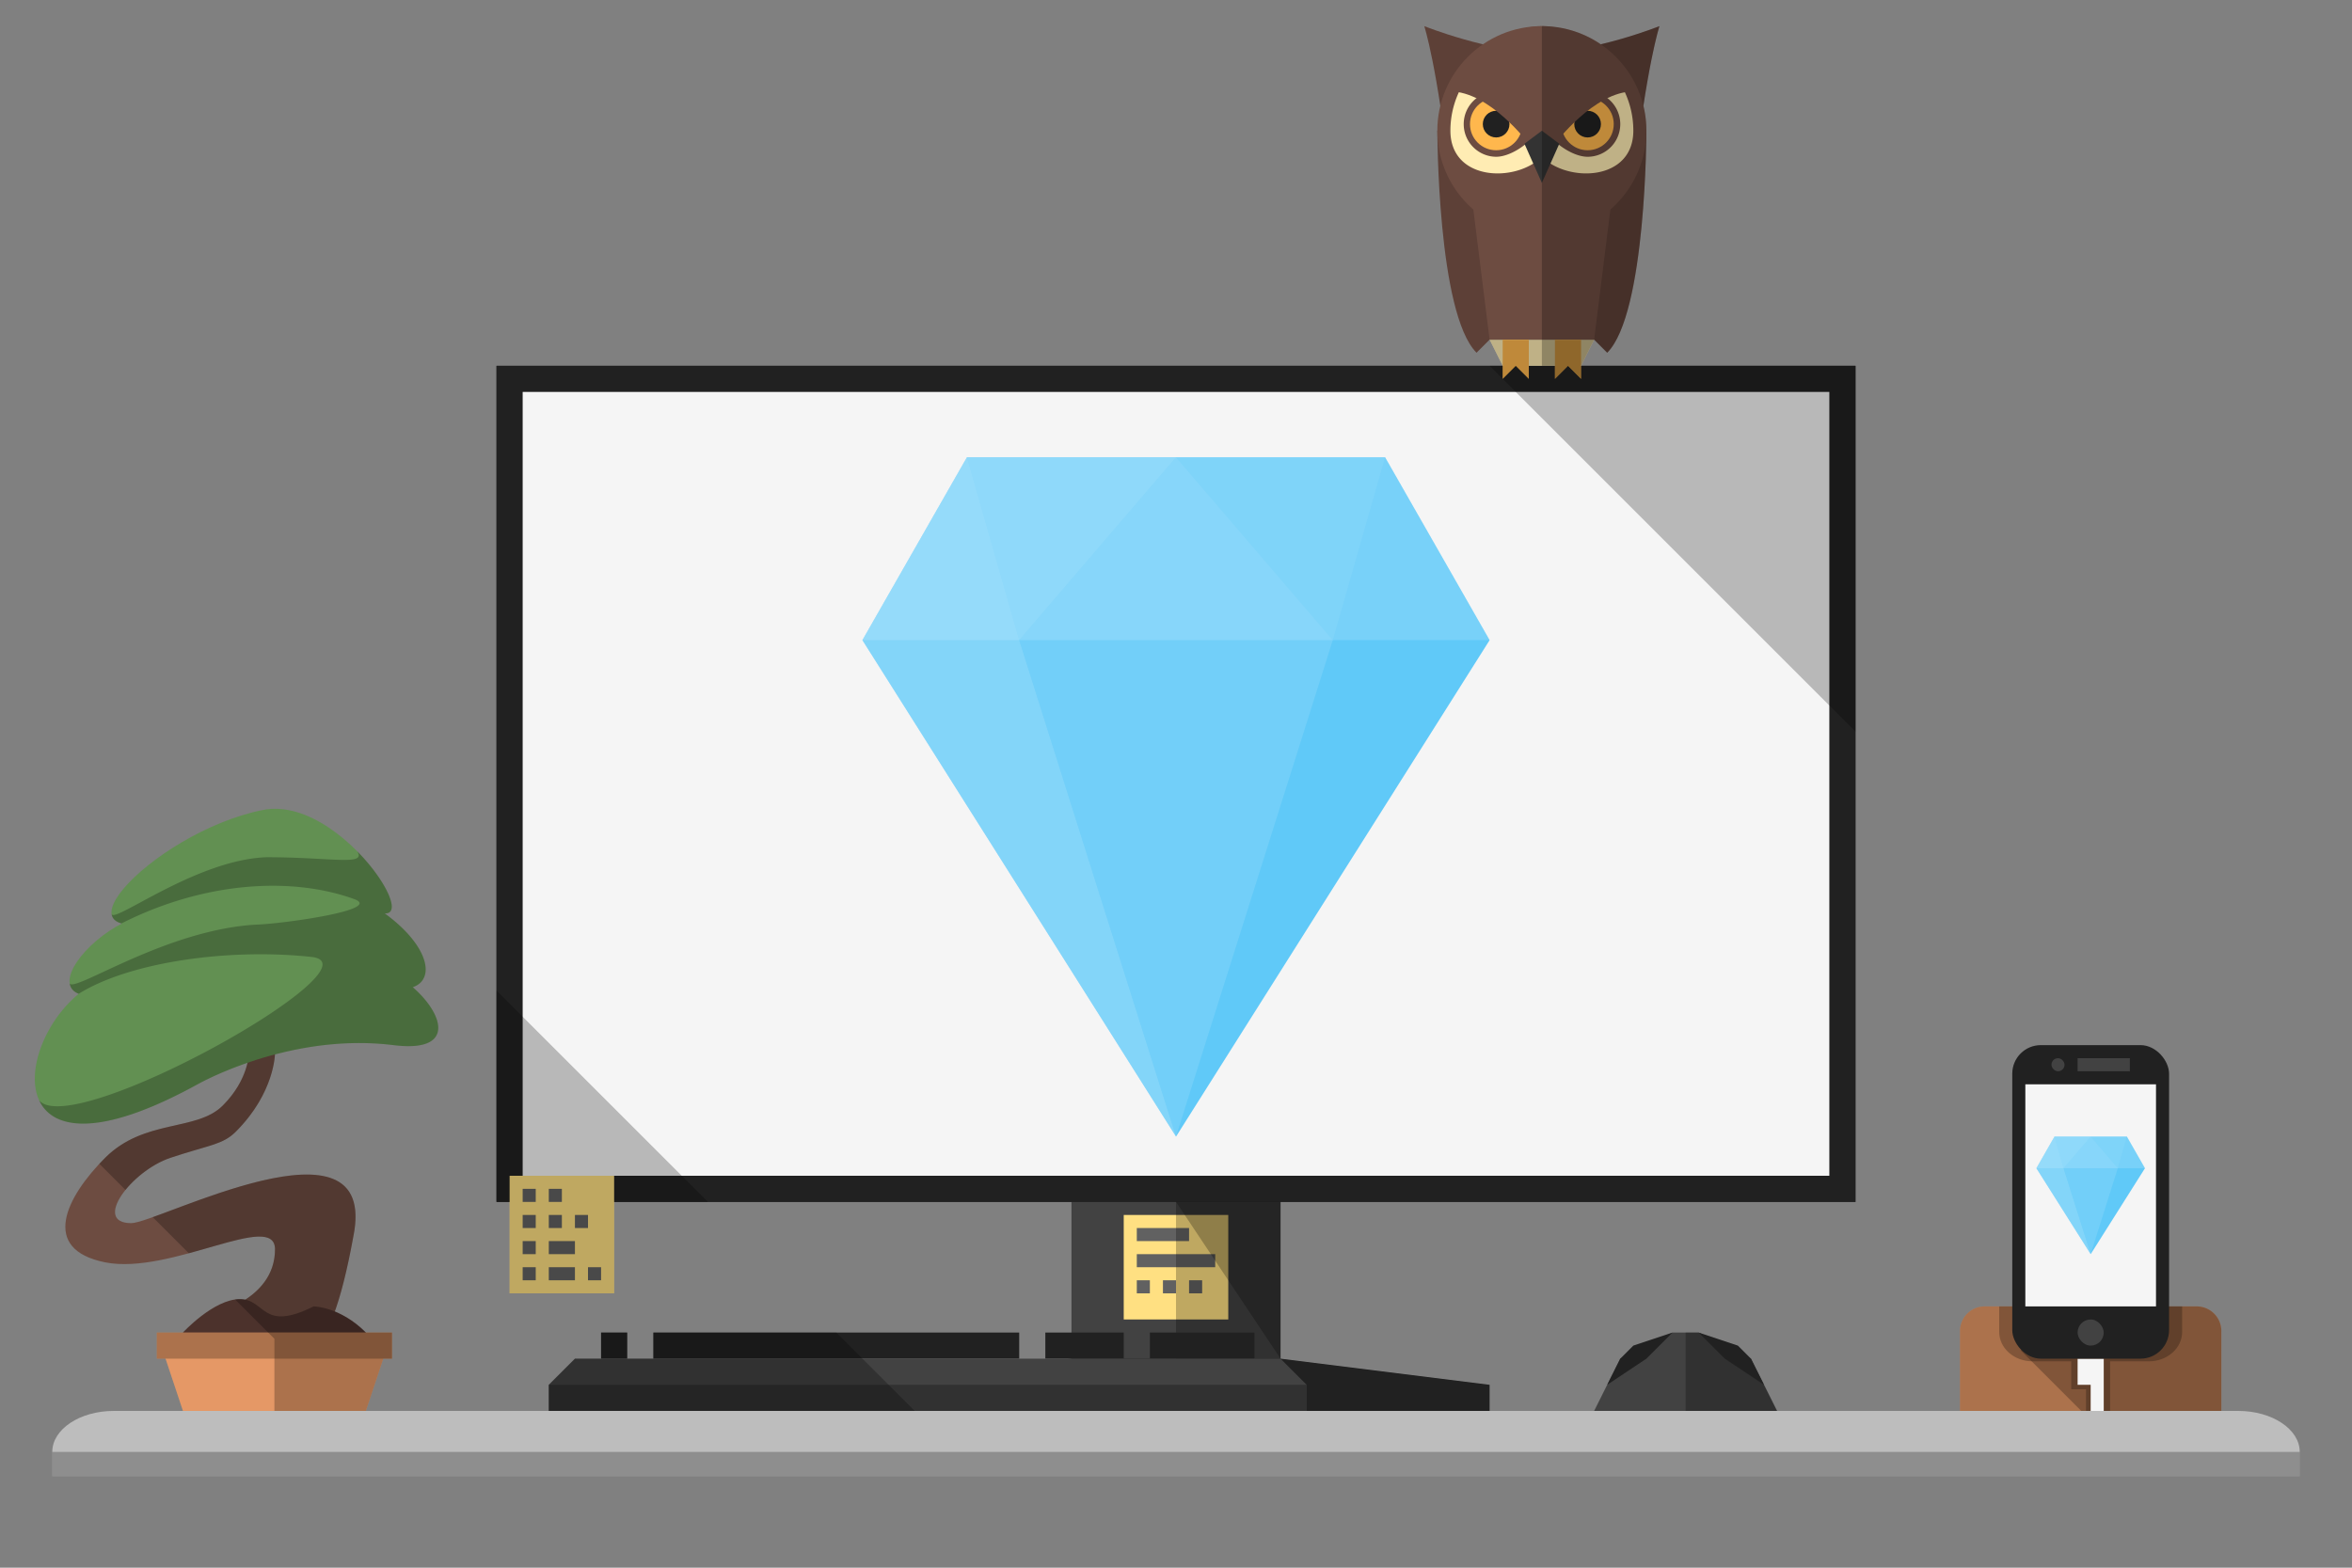<?xml version="1.0" encoding="UTF-8"?>
<svg xmlns="http://www.w3.org/2000/svg" width="45cm" height="30cm" viewBox="0 0 1275.591 850.39">
  <rect x="0" y="0" width="1275.591" height="850.39" fill="#808080" stroke="none"/>
  <defs>
    <style>.a{fill:#bdbdbd;}.b{fill:#e59866;}.c,.n{opacity:0.25;}.d{fill:#f5f5f5;}.e{fill:#424242;}.f{fill:#212121;}.g{fill:#ffe082;}.h{fill:#616161;}.i{fill:#ffb74d;}.j{fill:#4fc3f7;}.k,.l,.m,.n,.o{fill:#fff;}.k{opacity:0.2;}.l{opacity:0.1;}.m{opacity:0.3;}.o{opacity:0.15;}.p{fill:#5d4037;}.q{fill:#ffecb3;}.r{fill:#6d4c41;}.s{fill:#333;}.t{fill:#4c322c;}.u{fill:#629052;}</style>
  </defs>
  <title>spezialprodukte</title>
  <path class="a" d="M1247.246,800.787V787.585c0-12.278-14.93-22.231-33.346-22.231H61.695c-18.417,0-33.347,9.953-33.347,22.231v13.202Z"></path>
  <path class="b" d="M1076.341,708.661h115.037a13.347,13.347,0,0,1,13.347,13.347v43.345a0,0,0,0,1,0,0H1062.994a0,0,0,0,1,0,0V722.009A13.347,13.347,0,0,1,1076.341,708.661Z"></path>
  <path class="c" d="M1076.341,708.661h115.037a13.347,13.347,0,0,1,13.347,13.347v43.345a0,0,0,0,1,0,0H1062.994a0,0,0,0,1,0,0V722.009A13.347,13.347,0,0,1,1076.341,708.661Z"></path>
  <path class="c" d="M1144.405,751.181v-12.732h21.007c9.971,0,18.055-7.127,18.055-15.919V708.661h-99.213V722.529c0,8.792,8.083,15.919,18.055,15.919h21.006V753.625h8.037v11.729h13.053V751.181Z"></path>
  <path class="c" d="M1191.379,708.661h-71.627l-23.846,23.846,32.847,32.847h75.974V722.009A13.347,13.347,0,0,0,1191.379,708.661Z"></path>
  <polygon class="d" points="1126.773 737.008 1126.773 751.181 1133.86 751.181 1133.86 765.354 1140.947 765.354 1140.947 751.181 1140.947 737.008 1126.773 737.008"></polygon>
  <rect class="e" x="581.104" y="637.795" width="113.386" height="113.386"></rect>
  <rect class="f" x="269.293" y="198.425" width="737.008" height="453.543"></rect>
  <rect class="f" x="269.293" y="198.425" width="737.008" height="453.543"></rect>
  <rect class="d" x="283.466" y="212.598" width="708.661" height="425.197"></rect>
  <rect class="c" x="28.348" y="787.585" width="1218.898" height="13.202"></rect>
  <polygon class="f" points="807.876 751.181 694.49 737.008 581.104 737.008 467.718 751.181 467.718 765.354 807.876 765.354 807.876 751.181"></polygon>
  <polygon class="e" points="864.569 765.354 878.742 737.008 907.088 722.835 921.262 722.835 949.608 737.008 963.781 765.354 864.569 765.354"></polygon>
  <polygon class="c" points="914.175 722.835 914.175 765.354 963.781 765.354 949.608 737.008 921.262 722.835 914.175 722.835"></polygon>
  <polygon class="f" points="949.608 737.008 942.522 729.921 921.262 722.835 928.348 729.921 935.435 737.008 956.695 751.181 949.608 737.008"></polygon>
  <polygon class="f" points="885.829 729.921 878.742 737.008 871.655 751.181 892.915 737.008 900.002 729.921 907.088 722.835 885.829 729.921"></polygon>
  <rect class="g" x="276.38" y="637.795" width="56.693" height="63.78"></rect>
  <rect class="h" x="283.466" y="659.055" width="7.087" height="7.087"></rect>
  <rect class="h" x="297.64" y="659.055" width="7.087" height="7.087"></rect>
  <rect class="h" x="311.813" y="659.055" width="7.087" height="7.087"></rect>
  <rect class="h" x="297.64" y="673.228" width="14.173" height="7.087"></rect>
  <rect class="h" x="283.466" y="673.228" width="7.087" height="7.087"></rect>
  <rect class="h" x="297.64" y="687.402" width="14.173" height="7.087"></rect>
  <rect class="h" x="283.466" y="687.402" width="7.087" height="7.087"></rect>
  <rect class="h" x="318.899" y="687.402" width="7.087" height="7.087"></rect>
  <rect class="h" x="283.466" y="644.882" width="7.087" height="7.087"></rect>
  <rect class="h" x="297.64" y="644.882" width="7.087" height="7.087"></rect>
  <rect class="g" x="609.451" y="659.055" width="56.693" height="56.693"></rect>
  <rect class="h" x="616.537" y="680.315" width="42.52" height="7.087"></rect>
  <rect class="h" x="644.884" y="694.488" width="7.087" height="7.087"></rect>
  <rect class="h" x="616.537" y="694.488" width="7.087" height="7.087"></rect>
  <rect class="h" x="630.711" y="694.488" width="7.087" height="7.087"></rect>
  <rect class="h" x="616.537" y="666.142" width="28.346" height="7.087"></rect>
  <circle class="d" cx="630.711" cy="488.976" r="63.78"></circle>
  <circle class="d" cx="432.285" cy="361.417" r="63.78"></circle>
  <line class="i" x1="864.569" y1="198.425" x2="878.742" y2="198.425"></line>
  <polygon class="c" points="694.49 651.969 637.797 651.969 694.49 737.008 694.49 651.969"></polygon>
  <rect class="c" x="637.797" y="651.968" width="56.693" height="85.039"></rect>
  <rect class="f" x="325.986" y="722.835" width="14.173" height="14.173"></rect>
  <rect class="f" x="354.333" y="722.835" width="198.425" height="14.173"></rect>
  <rect class="f" x="623.624" y="722.835" width="56.693" height="14.173"></rect>
  <rect class="f" x="566.931" y="722.835" width="42.52" height="14.173"></rect>
  <polygon class="e" points="297.64 765.354 297.64 751.181 311.813 737.008 694.49 737.008 708.663 751.181 708.663 765.354 297.64 765.354"></polygon>
  <rect class="c" x="297.64" y="751.181" width="411.024" height="14.173"></rect>
  <polygon class="j" points="751.183 248.032 524.411 248.032 467.718 347.244 637.797 616.535 807.876 347.244 751.183 248.032"></polygon>
  <polygon class="k" points="637.797 248.031 552.758 347.244 637.797 616.535 722.836 347.244 722.836 347.244 637.797 248.031"></polygon>
  <polygon class="l" points="751.183 248.032 722.836 347.244 637.797 616.535 807.876 347.244 751.183 248.032"></polygon>
  <polygon class="m" points="524.411 248.032 552.758 347.244 637.797 616.535 467.718 347.244 524.411 248.032"></polygon>
  <polygon class="n" points="552.758 347.244 637.797 248.031 524.411 248.032 552.758 347.244"></polygon>
  <polygon class="o" points="637.797 248.031 722.836 347.244 751.183 248.032 637.797 248.031"></polygon>
  <polygon class="o" points="467.718 347.244 807.876 347.244 751.183 248.032 524.411 248.032 467.718 347.244"></polygon>
  <polygon class="c" points="1006.301 396.85 1006.301 198.425 807.876 198.425 1006.301 396.85"></polygon>
  <path class="p" d="M836.222,70.866H779.529s0,99.213,21.26,120.472l7.087-7.087h56.693l7.087,7.087c21.26-21.26,21.26-120.472,21.26-120.472h-56.693"></path>
  <path class="p" d="M836.222,28.346c28.346,0,63.78-14.173,63.78-14.173s-7.087,21.26-14.173,85.039S807.876,28.346,836.222,28.346Z"></path>
  <path class="p" d="M836.222,28.346c-28.346,0-63.78-14.173-63.78-14.173S779.529,35.433,786.616,99.213,864.569,28.346,836.222,28.346Z"></path>
  <polyline class="q" points="807.876 184.252 814.962 198.425 857.482 198.425 864.569 184.252"></polyline>
  <polygon class="r" points="878.742 70.866 864.569 184.252 807.876 184.252 793.703 70.866 878.742 70.866"></polygon>
  <circle class="r" cx="836.222" cy="70.866" r="56.693"></circle>
  <path class="q" d="M885.829,70.866a49.606,49.606,0,1,0-99.213,0c0,27.397,35.433,28.346,49.606,14.192C850.396,99.213,885.829,98.263,885.829,70.866Z"></path>
  <path class="r" d="M878.742,67.323a17.717,17.717,0,0,1-17.717,17.717c-9.785,0-24.803-11.475-24.803-21.26S851.241,49.606,861.025,49.606A17.717,17.717,0,0,1,878.742,67.323Z"></path>
  <path class="r" d="M836.222,63.78c0,9.785-15.019,21.26-24.803,21.26a17.717,17.717,0,0,1,0-35.433C821.204,49.606,836.222,53.995,836.222,63.78Z"></path>
  <circle class="i" cx="811.419" cy="67.323" r="14.177"></circle>
  <circle class="f" cx="811.419" cy="67.323" r="7.235"></circle>
  <circle class="i" cx="861.025" cy="67.323" r="14.177"></circle>
  <circle class="f" cx="861.025" cy="67.323" r="7.235"></circle>
  <path class="r" d="M843.309,77.953s21.26-28.346,42.52-28.346c-14.173-12.745-28.346-35.433-49.606-35.433S804.333,32.611,786.616,49.606c21.26,0,42.52,28.346,42.52,28.346Z"></path>
  <polygon class="s" points="836.222 99.213 826.778 77.972 836.222 70.904 845.667 77.972 836.222 99.213"></polygon>
  <path class="i" d="M814.962,184.252v21.26l7.087-7.087,7.087,7.087V184.252Z"></path>
  <path class="i" d="M843.309,184.252v21.26l7.087-7.087,7.087,7.087V184.252Z"></path>
  <path class="c" d="M857.482,184.252H807.876l7.087,14.173v7.087l7.087-7.087,7.087,7.087v-7.087H843.309v7.087l7.087-7.087,7.087,7.087v-7.087l7.087-14.173Z"></path>
  <path class="c" d="M836.222,198.425h7.087v7.087l7.087-7.087,7.087,7.087V198.425h0l7.087-14.173,7.087,7.087c21.26-21.26,21.26-120.472,21.26-120.472a56.793,56.793,0,0,0-1.63-13.498c4.864-31.634,8.717-43.195,8.717-43.195a252.332,252.332,0,0,1-31.843,9.852,56.423,56.423,0,0,0-31.937-9.852"></path>
  <path class="r" d="M113.71,713.1s35.433-7.087,35.433-35.433c0-21.26-56.693,14.173-92.126,7.087s-21.26-35.433,0-56.693,49.606-14.173,63.78-28.346S134.97,571.367,134.97,571.367h14.173s0,21.26-21.26,42.52c-7.087,7.087-14.173,7.087-35.433,14.173s-42.52,35.433-21.26,35.433c14.173,0,134.646-63.78,120.472,7.087-14.173,77.953-28.346,56.693-28.346,56.693h-49.606Z"></path>
  <path class="t" d="M99.214,722.835s16.681-18.116,30.855-18.116,11.665,18.116,40.012,3.943c0,0,14.173,0,28.346,14.173,0,14.173-42.52,14.173-42.52,14.173S113.388,737.008,99.214,722.835Z"></path>
  <polygon class="b" points="212.6 722.835 85.041 722.835 85.041 737.008 89.766 737.008 99.215 765.354 198.427 765.354 207.876 737.008 212.6 737.008 212.6 722.835"></polygon>
  <rect class="c" x="85.041" y="722.835" width="127.559" height="14.173"></rect>
  <path class="u" d="M107.128,588.189s49.606-28.346,106.299-21.26,0-56.693-28.346-42.52c55.662,34.052,66.196-12.151,0-42.52,62.222,49.372,5.624-52.13-42.52-42.52-60.76,12.129-125.978,82.081-42.52,56.693C58.432,481.651-8.964,566.934,85.868,531.496,22.088,503.15-34.604,666.142,107.128,588.189Z"></path>
  <path class="c" d="M181.582,711.416c3.227-8.951,6.653-21.987,10.081-40.836,12.176-60.878-75.013-22.391-108.818-10.333L102.429,679.832c24.97-6.756,46.714-15.331,46.714-2.165,0,13.327-7.831,21.949-16.13,27.349a14.323,14.323,0,0,0-2.944-.297,18.342,18.342,0,0,0-2.563.19l2.129,2.129h-0l19.186,19.186v39.131h49.606l9.449-28.346h4.724V722.835H198.427A51.135,51.135,0,0,0,181.582,711.416Z"></path>
  <path class="c" d="M237.675,557.212c-.008-.285-.024-.573-.053-.866-.008-.084-.021-.17-.031-.255q-.044-.368-.109-.742c-.016-.091-.029-.181-.047-.273-.056-.291-.125-.585-.2-.882q-.044-.176-.093-.353c-.08-.291-.167-.584-.264-.879-.039-.119-.083-.239-.125-.359q-.118-.339-.251-.681c-.054-.139-.107-.278-.164-.418-.112-.272-.231-.545-.355-.82q-.1-.221-.205-.443c-.136-.286-.276-.572-.425-.86-.079-.153-.164-.307-.246-.461q-.157-.291-.323-.584-.191-.338-.394-.676c-.124-.207-.25-.414-.38-.622-.111-.177-.223-.354-.339-.532q-.234-.361-.481-.722c-.146-.215-.297-.43-.449-.645q-.164-.232-.334-.464-.326-.447-.668-.893c-.113-.147-.226-.295-.342-.442-.158-.201-.317-.401-.479-.601-.121-.149-.245-.297-.368-.446q-.384-.463-.784-.923-.158-.182-.32-.363-.449-.506-.916-1.008c-.104-.111-.207-.223-.312-.334-.198-.209-.397-.417-.599-.625-.063-.064-.127-.128-.19-.192q-.563-.572-1.147-1.136c-.106-.103-.214-.205-.321-.307q-.534-.508-1.086-1.007c-.108-.098-.216-.196-.325-.294q-.34-.304-.685-.605l0-0h0l.002-.001a12.923,12.923,0,0,0,1.23-.492c.124-.057.239-.12.359-.18.264-.132.521-.268.766-.416.127-.076.248-.156.37-.236q.34-.224.652-.468c.109-.085.218-.169.322-.258.22-.187.426-.385.624-.588.072-.074.15-.143.219-.219a8.903,8.903,0,0,0,.726-.903c.017-.024.03-.05.046-.075a8.918,8.918,0,0,0,.542-.909c.053-.102.099-.21.148-.315.075-.16.159-.314.226-.479l.01-.027c.034-.084.057-.174.089-.259.044-.119.084-.239.123-.361.035-.109.079-.213.111-.324.009-.031.016-.063.025-.095.036-.132.061-.271.092-.406.027-.115.056-.23.079-.347.012-.06.03-.118.041-.179.009-.048.016-.097.024-.145.039-.233.064-.473.089-.714.007-.064.018-.125.024-.19l.004-.033c.005-.06.009-.121.013-.182q.032-.469.029-.955c-0-.06-.001-.12-.002-.181l-0-.016-0-.008q-.01-.485-.055-.986c-.006-.072-.012-.143-.019-.216-.006-.055-.017-.112-.023-.167-.011-.094-.026-.189-.039-.284-.026-.193-.047-.383-.079-.579-.012-.071-.022-.142-.035-.214-.023-.128-.056-.26-.083-.389q-.034-.168-.072-.338c-.028-.124-.048-.245-.079-.37-.015-.062-.027-.122-.043-.184-.058-.228-.131-.462-.198-.694-.026-.092-.05-.182-.078-.274-.024-.08-.043-.158-.068-.238-.012-.038-.021-.074-.033-.112-.127-.395-.273-.797-.427-1.202l-.006-.018a29.688,29.688,0,0,0-1.558-3.391c-.015-.029-.027-.057-.043-.086l.006.019c-.186-.347-.37-.694-.574-1.046l-.005-.008q-.421-.724-.894-1.462c-.052-.08-.108-.162-.161-.243-.27-.415-.549-.832-.844-1.253-.083-.119-.172-.239-.257-.358-.275-.385-.557-.772-.854-1.161-.108-.141-.22-.283-.331-.425-.288-.371-.583-.742-.889-1.116-.127-.155-.259-.31-.389-.466-.305-.364-.617-.728-.94-1.094-.144-.164-.291-.327-.439-.491q-.49-.543-1.005-1.09-.236-.25-.476-.5-.527-.547-1.081-1.096c-.169-.167-.337-.335-.509-.502-.38-.37-.772-.741-1.17-1.112-.175-.163-.348-.326-.527-.49-.418-.383-.848-.766-1.285-1.149-.173-.152-.342-.303-.518-.455-.469-.405-.952-.81-1.442-1.215-.158-.131-.312-.262-.472-.392-.544-.444-1.105-.887-1.675-1.331-.119-.093-.233-.186-.354-.278q-1.042-.804-2.14-1.607h0a5.652,5.652,0,0,0,.938-.036c.078-.009.152-.022.226-.035a3.744,3.744,0,0,0,.648-.166c.031-.011.071-.014.102-.026l.019-.007c.014-.006.025-.014.039-.02.082-.035.156-.078.232-.119.069-.036.145-.066.209-.107l0-0c.018-.012.032-.027.049-.039a4.795,4.795,0,0,0,.41-.343,2.633,2.633,0,0,0,.175-.206c.055-.069.109-.138.157-.213.051-.079.096-.163.14-.248.041-.079.08-.159.115-.244.039-.094.073-.192.105-.292.014-.045.034-.085.047-.132l.004-.014c.011-.04.015-.086.025-.127q.039-.164.067-.338c.015-.094.028-.19.038-.288.013-.123.024-.248.029-.377.004-.102.005-.208.005-.315-0-.135-.002-.271-.009-.412-.006-.11-.017-.225-.027-.339-.013-.148-.027-.296-.048-.45-.004-.029-.005-.056-.009-.085l-.006-.043c-.012-.084-.032-.173-.047-.259-.026-.158-.053-.315-.086-.478-.026-.125-.058-.255-.088-.384-.039-.168-.077-.335-.123-.509-.036-.134-.079-.274-.118-.411-.051-.177-.099-.351-.157-.533-.043-.136-.095-.278-.142-.417-.066-.196-.129-.389-.203-.59l-.019-.054c-.119-.322-.246-.65-.383-.985l-.004-.009c-.42-1.023-.925-2.104-1.509-3.233l-.043-.083q-.282-.541-.587-1.096c-.021-.039-.044-.078-.065-.117q-.961-1.736-2.144-3.586l-.006-.009q-.377-.589-.777-1.187-.06-.09-.12-.18c-1.106-1.649-2.332-3.343-3.665-5.06l-.118-.152c-1.357-1.74-2.823-3.498-4.386-5.252l-.07-.079q-1.782-1.995-3.726-3.966C198.725,469.875,179.975,465,144.6,465c-38.238,1.315-82.792,36.078-84.074,30.809.334,2.415,2.051,4.193,5.384,5.093,43.886-22.268,91.605-25.867,126.641-13.028,14.383,5.793-38.291,13.022-52.284,13.627-49.851,2.152-100.954,37.747-102.489,31.809.332,2.566,1.881,4.593,4.918,5.765,27.972-17.423,82.054-24.856,126.661-19.939C207.35,524.118,39.1,618.625,21.215,596.843a20.217,20.217,0,0,0,3.462,5.225c-.008-.008-.019-.015-.027-.023.018.02.035.042.053.062l.244.244c.25.262.504.52.77.77l.041.041c.048.045.102.086.151.131.294.269.594.533.908.787.029.024.061.046.091.069a21.612,21.612,0,0,0,5.017,2.972l.039.018c.379.161.773.308,1.17.454.133.049.261.101.395.148.357.124.727.237,1.098.349.188.057.373.117.565.17.353.098.717.187,1.082.274.225.054.449.109.679.159.356.077.721.145,1.089.211.256.046.512.091.773.132.362.057.732.107,1.105.153q.426.053.861.098.554.056,1.124.098c.313.023.631.041.951.057.376.019.755.035,1.141.045.342.008.691.01,1.04.011.383.001.766.002,1.159-.007.374-.008.757-.025,1.14-.041.387-.016.771-.031,1.167-.056.414-.026.84-.064,1.264-.1.382-.032.759-.06,1.148-.101.479-.05.974-.114,1.465-.176.352-.044.698-.081,1.056-.132.652-.092,1.321-.203,1.994-.316.215-.036.422-.064.64-.103q1.349-.239,2.753-.537c.239-.051.488-.112.73-.165.707-.156,1.418-.315,2.146-.493.332-.081.676-.174,1.012-.26.655-.167,1.31-.335,1.982-.52.374-.103.758-.217,1.137-.326.651-.187,1.304-.375,1.971-.578.404-.123.817-.256,1.227-.386.661-.209,1.325-.421,2-.646.427-.142.86-.292,1.293-.441.679-.234,1.364-.473,2.058-.723.444-.16.893-.326,1.343-.492q1.056-.391,2.134-.808.685-.265,1.378-.539,1.106-.438,2.237-.905c.461-.19.922-.38,1.389-.577.778-.328,1.568-.669,2.363-1.015.461-.201.919-.399,1.386-.607.83-.369,1.674-.754,2.521-1.143.45-.207.896-.409,1.351-.621.909-.425,1.835-.869,2.764-1.318.329-.159.648-.305.98-.467l-0-.004c4.108-2.004,8.402-4.227,12.904-6.703,0,0,1.079-.615,3.086-1.637.719-.366,1.56-.785,2.513-1.247l.051-.025c.447-.216.923-.443,1.418-.677l.203-.096q.739-.348,1.545-.718c.064-.029.131-.059.195-.089.538-.246,1.097-.499,1.679-.758l.091-.041c.577-.257,1.182-.521,1.8-.788.12-.052.239-.104.361-.156q.91-.391,1.878-.795c.132-.055.266-.11.399-.166.668-.277,1.351-.558,2.058-.842.071-.029.145-.058.216-.086.661-.265,1.342-.533,2.035-.803.146-.057.291-.114.439-.171.719-.278,1.458-.557,2.21-.838q.278-.104.559-.208c.764-.282,1.541-.566,2.336-.849.15-.053.304-.107.455-.16.521-.184,1.058-.369,1.592-.553-1.225,5.387-4.529,14.305-13.45,23.227-14.173,14.173-42.52,7.087-63.78,28.346q-1.592,1.592-3.125,3.235l14.173,14.173c5.737-7.102,15.06-14.3,24.385-17.408,21.26-7.087,28.346-7.087,35.433-14.173,19.167-19.167,21.053-38.327,21.239-41.915.692-.182,1.383-.364,2.088-.541.241-.061.483-.12.725-.18q1.513-.375,3.059-.735c.157-.036.317-.071.475-.107q1.45-.331,2.931-.646c.198-.042.395-.086.594-.127q1.58-.331,3.194-.638.384-.074.77-.146,1.621-.304,3.272-.585c.214-.036.431-.071.646-.106q1.619-.268,3.264-.512c.117-.017.232-.036.348-.053q1.736-.252,3.504-.471c.248-.031.496-.063.745-.093q1.732-.21,3.49-.387c.245-.025.491-.048.737-.071,1.216-.117,2.439-.226,3.672-.319.095-.007.192-.013.287-.02q1.79-.131,3.603-.223c.21-.011.418-.023.629-.033q1.841-.088,3.705-.133.385-.01.771-.017,1.883-.038,3.785-.034c.178.001.357.004.534.005q1.858.013,3.734.07c.137.004.273.006.41.011,1.297.044,2.602.108,3.91.187.252.015.504.03.757.046q1.935.125,3.884.302c.228.021.456.044.684.066,1.362.131,2.727.275,4.097.447.8.1,1.569.181,2.324.253.136.013.274.027.408.039q1.077.097,2.092.157c.13.008.257.014.386.02.692.036,1.369.064,2.019.075l.048 0c.642.01,1.258.005,1.86-.009.105-.002.212-.004.315-.007q.875-.027,1.692-.087c.104-.008.205-.017.307-.025.553-.046,1.091-.099,1.604-.167.023-.003.044-.007.067-.01.5-.068.978-.148,1.441-.237.079-.015.16-.029.238-.045q.683-.138,1.31-.305c.081-.021.159-.044.239-.066.422-.118.83-.243,1.215-.38.025-.009.048-.019.073-.028.371-.135.723-.28,1.06-.432.056-.025.113-.049.168-.075.334-.156.65-.323.951-.496.06-.035.119-.07.178-.106.298-.179.584-.365.849-.561.025-.018.047-.038.071-.056.25-.189.483-.386.703-.589.038-.035.079-.07.116-.106a8.382,8.382,0,0,0,.613-.654c.042-.049.082-.099.122-.149a7.92,7.92,0,0,0,.511-.706c.021-.034.039-.068.06-.102a7.744,7.744,0,0,0,.38-.697c.023-.048.049-.095.071-.144a7.908,7.908,0,0,0,.303-.774c.022-.067.044-.134.064-.202.081-.265.153-.534.208-.809.011-.055.019-.112.029-.167q.067-.369.104-.75c.007-.066.016-.131.021-.198.022-.279.03-.563.029-.85Q237.679,557.348,237.675,557.212Z"></path>
  <polygon class="c" points="453.545 722.835 354.333 722.835 354.333 737.008 340.159 737.008 340.159 722.835 325.986 722.835 325.986 737.008 311.813 737.008 297.64 751.181 297.64 765.354 496.065 765.354 453.545 722.835"></polygon>
  <polygon class="c" points="383.914 651.969 269.293 537.348 269.293 651.969 276.38 651.969 276.38 701.575 333.073 701.575 333.073 651.969 383.914 651.969"></polygon>
  <rect class="f" x="1091.34" y="566.929" width="85.039" height="170.079" rx="15.475" ry="15.475"></rect>
  <rect class="d" x="1098.427" y="588.189" width="70.866" height="120.472"></rect>
  <rect class="e" x="1126.774" y="715.748" width="14.173" height="14.173" rx="7.087" ry="7.087"></rect>
  <rect class="e" x="1126.774" y="574.016" width="28.346" height="7.087"></rect>
  <rect class="e" x="1112.6" y="574.016" width="7.087" height="7.087" rx="3.543" ry="3.543"></rect>
  <polygon class="j" points="1153.485 616.535 1114.236 616.535 1104.423 633.707 1133.86 680.315 1163.297 633.707 1153.485 616.535"></polygon>
  <polygon class="k" points="1133.86 616.535 1119.142 633.707 1133.86 680.315 1148.578 633.707 1148.578 633.707 1133.86 616.535"></polygon>
  <polygon class="l" points="1153.485 616.535 1148.578 633.707 1133.86 680.315 1163.297 633.707 1153.485 616.535"></polygon>
  <polygon class="m" points="1114.236 616.535 1119.142 633.707 1133.86 680.315 1104.423 633.707 1114.236 616.535"></polygon>
  <polygon class="n" points="1119.142 633.707 1133.86 616.535 1114.236 616.535 1119.142 633.707"></polygon>
  <polygon class="o" points="1133.86 616.535 1148.578 633.707 1153.485 616.535 1133.86 616.535"></polygon>
  <polygon class="o" points="1104.423 633.707 1163.297 633.707 1153.485 616.535 1114.236 616.535 1104.423 633.707"></polygon>
</svg>
